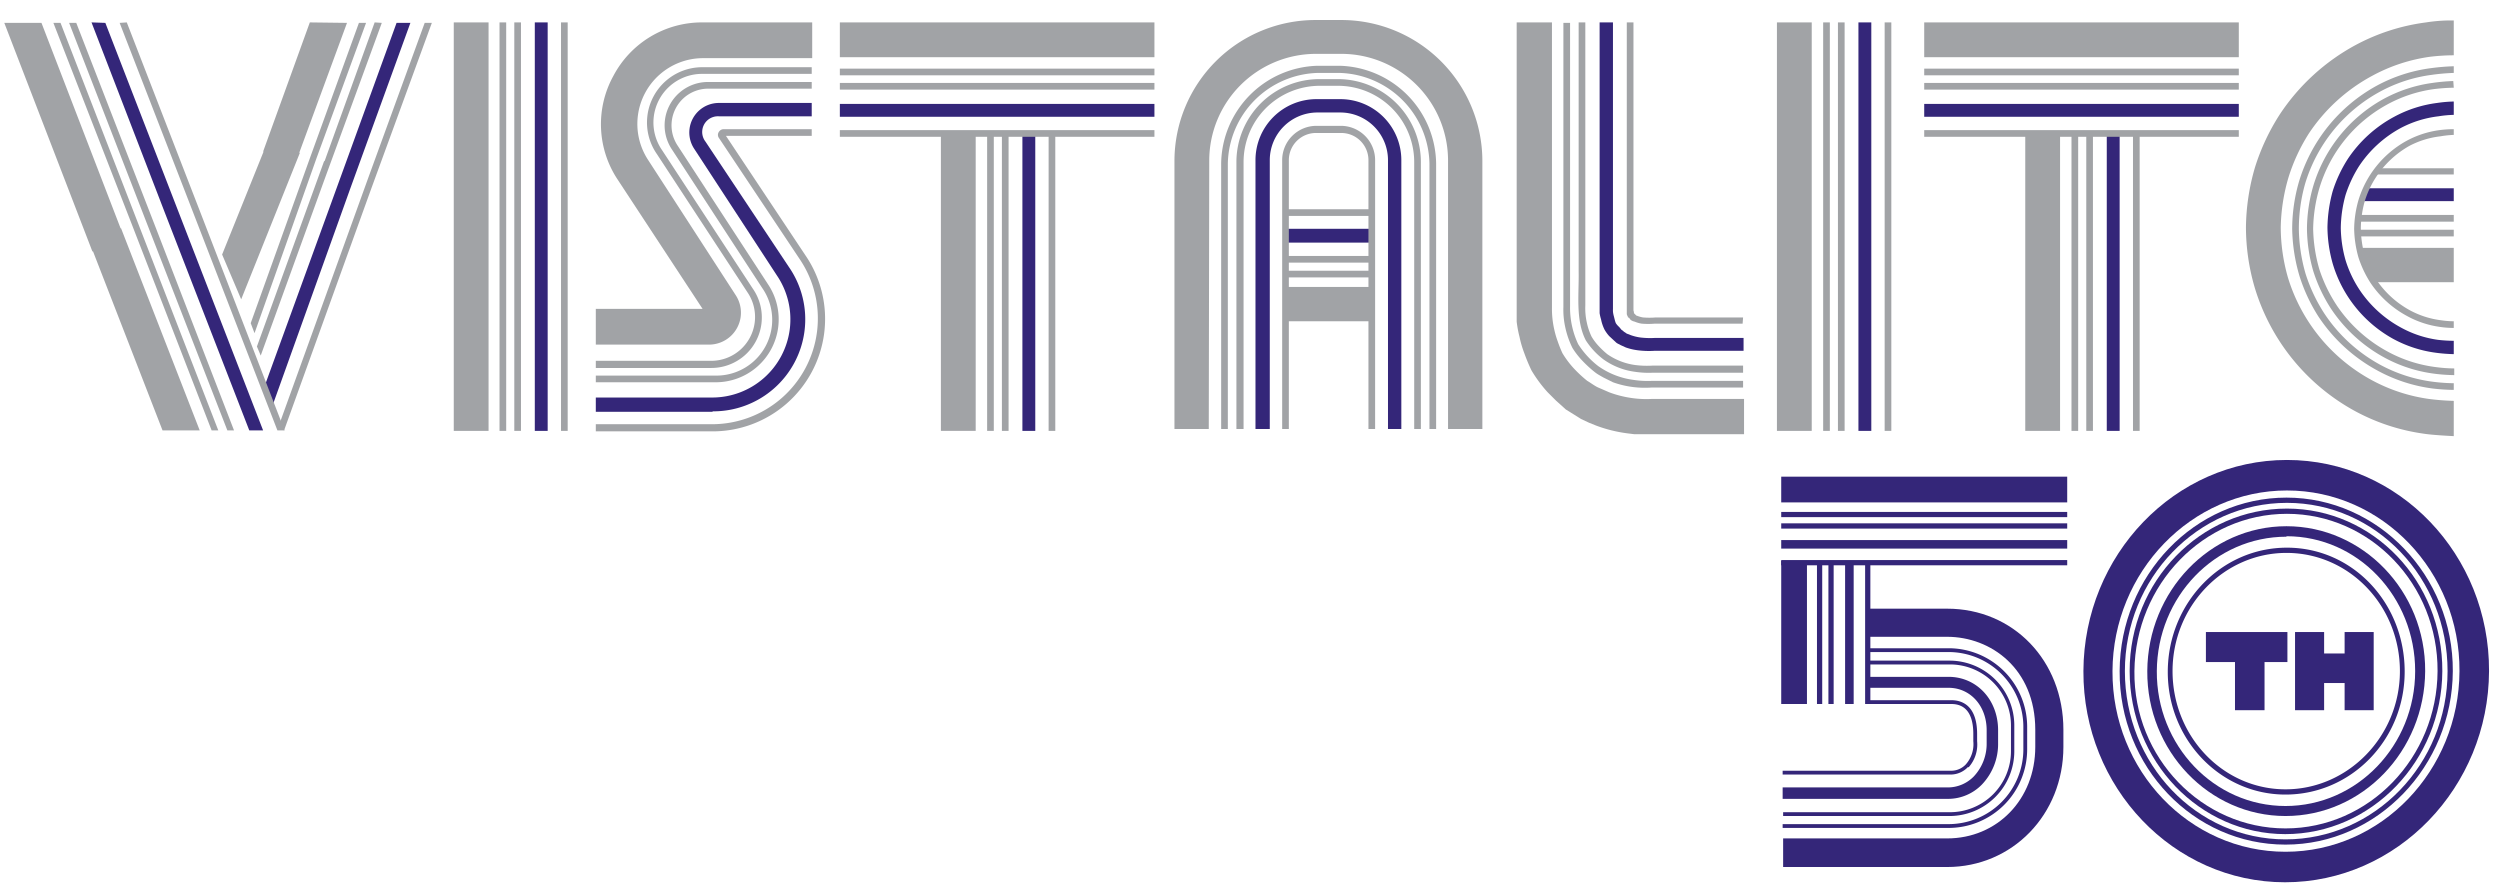 <svg xmlns="http://www.w3.org/2000/svg" viewBox="0 0 524.5 187.7"><path d="M149.3 90.5H125V89h24.3a22.2 22.2 0 0 0 18.5-34.6l-17-25.5a1.1 1.1 0 0 1 0-1.2 1.2 1.2 0 0 1 1-.6h18.5v1.4h-18L169 53.6a23.6 23.6 0 0 1-19.7 36.9Zm48.1-62.2h7.3v62.1h-7.3z" style="fill:#a1a3a6"/><path d="M214.5 28.3h2.7v62.1h-2.7z" style="fill:#342679"/><path d="M207.1 28.1h1.4v62.3h-1.4zm3.1 0h1.4v62.3h-1.4zm9.8 0h1.4v62.3H220zM176.2 4.7h66V12h-66z" style="fill:#a1a3a6"/><path d="M176.2 21.8h66v2.7h-66z" style="fill:#342679"/><path d="M176.2 14.4h66v1.4h-66zm0 3h66v1.4h-66zm0 9.9h66v1.4h-66zm-81-22.6h7.3v85.7h-7.3z" style="fill:#a1a3a6"/><path d="M112.2 4.7h2.7v85.7h-2.7z" style="fill:#342679"/><path d="M104.8 4.7h1.4v85.7h-1.4zm3.1 0h1.4v85.7h-1.4zm9.8 0h1.4v85.7h-1.4zm307.2 23.6h7.3v62.1h-7.3z" style="fill:#a1a3a6"/><path d="M442 28.3h2.7v62.1H442z" style="fill:#342679"/><path d="M434.6 28.1h1.4v62.3h-1.4zm3.1 0h1.4v62.3h-1.4zm9.8 0h1.4v62.3h-1.4zM403.7 4.7h66V12h-66z" style="fill:#a1a3a6"/><path d="M403.7 21.8h66v2.7h-66z" style="fill:#342679"/><path d="M403.7 14.4h66v1.4h-66zm0 3h66v1.4h-66zm0 9.9h66v1.4h-66zM372.8 4.7h7.3v85.7h-7.3z" style="fill:#a1a3a6"/><path d="M389.9 4.7h2.7v85.7h-2.7z" style="fill:#342679"/><path d="M382.5 4.7h1.4v85.7h-1.4zm3.1 0h1.4v85.7h-1.4zm9.8 0h1.4v85.7h-1.4z" style="fill:#a1a3a6"/><path d="m73.4 39.8 12.7-35h-2.9L72.1 35.4 55.3 81.6l1.8 3.7 16.3-45.5z" style="fill:#342679"/><path d="M41.9 90.3 25.4 47.9h-.1L8.7 4.8H.9l18.5 48 .1-.1 14.6 37.6h7.8z" style="fill:#a1a3a6"/><path d="M38.4 46.9 22.1 4.8l-2.9-.1 15.3 39.7 17.8 45.9h2.9L38.4 46.9z" style="fill:#342679"/><path d="m45.8 90.3-17-43.9L12.7 4.8h-1.5l16.7 42.9 16.5 42.6h1.4zM33 48.6 16 4.8h-1.5l15.9 41 17.3 44.5h1.4L33 48.6zm8.9-4.4L26.6 4.7l-1.5.1 14.5 37.4 18.6 48.1h1.5L41.9 44.2zm8.7 18.6 12.3-30.7-.1-.1 10-27.2-7.8-.1-9.8 27.1h.1l-8.7 21.6 4 9.4zm2.8 7.1 13-36.7L76.8 4.8h-1.5L64.9 33.5 52.6 67.8l.8 2.1zm14.7-32.3 12-32.8-1.5-.1-10.5 29.1H68L53.9 72.7l.8 1.9 13.4-37z" style="fill:#a1a3a6"/><path d="M77.7 40.1 90.6 4.8h-1.5L77.3 37.2 58.5 89.3l1.1 1 18.1-50.2zm288.2 43.6h-19.4a21.3 21.3 0 0 1-4.2-.2 22.2 22.2 0 0 1-4.7-1.2l-2.3-1c-.7-.3-1.6-1-2.3-1.4a26.6 26.6 0 0 1-2.8-2.6 19.6 19.6 0 0 1-2.4-3.2 26.3 26.3 0 0 1-1-2.5 18.4 18.4 0 0 1-.7-2.4 19.4 19.4 0 0 1-.5-4.6V4.7h-7.4v62.8a24.4 24.4 0 0 0 .6 3.2 21.7 21.7 0 0 0 1 3.4 37.5 37.5 0 0 0 1.5 3.6 28 28 0 0 0 3.4 4.6l1.8 1.8.9.8 1.1 1 3.2 2 1.7.8 1.5.6a29.4 29.4 0 0 0 6.4 1.6l1.6.2h23Z" style="fill:#a1a3a6"/><path d="M365.8 70.9h-18.6a17.6 17.6 0 0 1-3.1-.1 10 10 0 0 1-2-.5 7.2 7.2 0 0 0-.8-.3 5.7 5.7 0 0 0-.6-.4l-.2-.2-.3-.2-.5-.6a4 4 0 0 1-.7-.8 6.1 6.1 0 0 1-.2-.6l-.2-.8a6 6 0 0 1-.2-1v-.2a1 1 0 0 1 0-.3V4.7h-2.8v61a9.3 9.3 0 0 0 .3 1.3 8.8 8.8 0 0 0 .7 2.1 7.7 7.7 0 0 0 1 1.4l1.4 1.3c.3.3.7.4 1 .6l1.1.5a12 12 0 0 0 2.6.6 17.8 17.8 0 0 0 3.4.1h18.7Z" style="fill:#342679"/><path d="M365.7 79.9h-19a19.7 19.7 0 0 1-4-.2 16.5 16.5 0 0 1-7.4-2.9 18 18 0 0 1-4.2-4.6 18 18 0 0 1-1.7-8V4.8H328v59.6a17.2 17.2 0 0 0 .4 4.3 18.5 18.5 0 0 0 1.5 4.3 16.6 16.6 0 0 0 2.1 2.7 24.3 24.3 0 0 0 2.5 2.3c.6.5 1.2.8 1.9 1.2l2 1a19.6 19.6 0 0 0 4.2 1 20.6 20.6 0 0 0 4 .1h19.1Z" style="fill:#a1a3a6"/><path d="M365.7 76.7h-18.9a19.6 19.6 0 0 1-3.6-.1 13.4 13.4 0 0 1-6-2.3 18.5 18.5 0 0 1-1.8-1.7 11 11 0 0 1-1.5-2 13.2 13.2 0 0 1-1-3 13.7 13.7 0 0 1-.3-3.5V4.7h-1.4v52.1c.1 5-.7 10.3 1.5 14.6a15.6 15.6 0 0 0 3.7 4A14.6 14.6 0 0 0 343 78a19 19 0 0 0 3.7.2h19Z" style="fill:#a1a3a6"/><path d="M365.7 66.6h-18.3a16.3 16.3 0 0 1-2.7 0 6 6 0 0 1-1.1-.3l-.3-.1-.2-.2-.3-.3a1.4 1.4 0 0 1 0-.2l-.1-.4V4.7h-1.4v61.1c0 .3.2.6.2.5v.2a1 1 0 0 0 .3.2l.3.4.3.2a.3.3 0 0 1 .2.1.6.6 0 0 1 .1 0l.3.1a6.4 6.4 0 0 0 1.4.4 15.8 15.8 0 0 0 2.8 0h18.4ZM495 52h19.8v7.2h-17.1L495 52z" style="fill:#a1a3a6"/><path d="M496.5 39.5h18.3v2.7h-19.1l.8-2.7z" style="fill:#342679"/><path d="M494.6 48.2h20.2v1.4h-20.2zm0-3.1h20.2v1.4h-20.2zm4.1-9.8h16.1v1.3h-17.1l1-1.3z" style="fill:#a1a3a6"/><path d="M514.8 11.6a44.1 44.1 0 0 0-4.9.3 35.5 35.5 0 0 0-12.2 4A37 37 0 0 0 484.4 28a38.5 38.5 0 0 0-4.3 9.3 39.5 39.5 0 0 0-1.6 10.4 38.6 38.6 0 0 0 1.5 10.5 36.6 36.6 0 0 0 17.5 21.5 35.4 35.4 0 0 0 12.1 4 48.7 48.7 0 0 0 5.2.4v7.4s-4.3-.2-6.2-.5a42.6 42.6 0 0 1-14.6-4.8 43.9 43.9 0 0 1-21-26 45.4 45.4 0 0 1-1.8-12.5 46.2 46.2 0 0 1 1.9-12.6 45.5 45.5 0 0 1 5.2-11.1 44.3 44.3 0 0 1 16-14.6A42.8 42.8 0 0 1 509 4.7a34.3 34.3 0 0 1 4.3-.4h1.5Z" style="fill:#a1a3a6"/><path d="M514.8 24.1a22.8 22.8 0 0 0-3.2.3 22.5 22.5 0 0 0-8 2.5 24.5 24.5 0 0 0-8.7 8 26.2 26.2 0 0 0-2.8 6 26.9 26.9 0 0 0-1 6.9 26 26 0 0 0 1 6.8 24.2 24.2 0 0 0 2.8 6 24.4 24.4 0 0 0 8.6 8 22.6 22.6 0 0 0 8 2.7 29.6 29.6 0 0 0 3.3.2v2.8a33.8 33.8 0 0 1-3.8-.3 25.7 25.7 0 0 1-8.9-2.9 26.7 26.7 0 0 1-12.7-15.8 29 29 0 0 1-1.1-7.6 30.3 30.3 0 0 1 1.1-7.6 28.3 28.3 0 0 1 3.2-6.8 27 27 0 0 1 9.7-8.8 25.7 25.7 0 0 1 9-2.9 27.5 27.5 0 0 1 3.5-.3Z" style="fill:#342679"/><path d="M514.8 15.3a43.5 43.5 0 0 0-4.6.4 31.2 31.2 0 0 0-11 3.6 32.7 32.7 0 0 0-15.6 19.3 34.8 34.8 0 0 0-1.3 9.4 35.5 35.5 0 0 0 1.4 9.4 34.3 34.3 0 0 0 3.9 8.3 33 33 0 0 0 11.9 10.9 31.7 31.7 0 0 0 11 3.5 37.8 37.8 0 0 0 4.3.3v1.4a40.4 40.4 0 0 1-4.5-.3 33 33 0 0 1-11.4-3.7 34.6 34.6 0 0 1-12.5-11.4 35.4 35.4 0 0 1-4-8.6 36.8 36.8 0 0 1-1.5-9.8 36 36 0 0 1 1.4-9.8A34.2 34.2 0 0 1 498.6 18a32.8 32.8 0 0 1 11.4-3.7 46 46 0 0 1 4.8-.4Z" style="fill:#a1a3a6"/><path d="M514.8 18.4a38.7 38.7 0 0 0-4.2.3 28.5 28.5 0 0 0-9.9 3.3 29.7 29.7 0 0 0-14.1 17.5 32.1 32.1 0 0 0-1.3 8.5 32.5 32.5 0 0 0 1.3 8.5 31.4 31.4 0 0 0 3.6 7.5 30.2 30.2 0 0 0 10.8 9.8 28.6 28.6 0 0 0 9.9 3.2 31.8 31.8 0 0 0 4 .3v1.4a35.5 35.5 0 0 1-4.2-.3 29.9 29.9 0 0 1-10.3-3.3A31.6 31.6 0 0 1 489 64.7a32.6 32.6 0 0 1-3.7-7.9A33.5 33.5 0 0 1 484 48a33 33 0 0 1 1.3-8.9A31 31 0 0 1 500 20.8a30 30 0 0 1 10.3-3.4 40.2 40.2 0 0 1 4.4-.4Z" style="fill:#a1a3a6"/><path d="M514.8 28.3a21.5 21.5 0 0 0-2.8.3 18.5 18.5 0 0 0-6.5 2 20.3 20.3 0 0 0-7.1 6.7 20 20 0 0 0-2.3 5 21.9 21.9 0 0 0-.8 5.6 23.4 23.4 0 0 0 .8 5.7 21.6 21.6 0 0 0 2.4 5 20.2 20.2 0 0 0 7.1 6.5 18.6 18.6 0 0 0 6.6 2.1 17.7 17.7 0 0 0 2.6.2v1.4a19 19 0 0 1-2.8-.2 20 20 0 0 1-7-2.3 21.5 21.5 0 0 1-7.7-7 23 23 0 0 1-2.5-5.3 23.7 23.7 0 0 1-.9-6 23.2 23.2 0 0 1 .9-6 21.3 21.3 0 0 1 10-12.4 20 20 0 0 1 7-2.3 23.7 23.7 0 0 1 3-.2Z" style="fill:#a1a3a6"/><path d="M408.5 127.7h-16.7v5.9h16.7c9.2 0 18.5 6.7 18.5 19.5v3.6c0 11-8 19.2-18.5 19.2h-34.4v6h34.4c13.7 0 24.4-11 24.4-25.2v-3.6c0-14.5-10.5-25.4-24.4-25.4Z" style="fill:#342679"/><path d="M425.3 157.2v-4.8a16.5 16.5 0 0 0-16.5-16.4h-17v.8h17a15.7 15.7 0 0 1 15.7 15.7v4.7a15.7 15.7 0 0 1-15.7 15.7H374v.8h34.8a16.5 16.5 0 0 0 16.5-16.5Z" style="fill:#342679"/><path d="M422.6 157.6v-5.4a13.6 13.6 0 0 0-13.5-13.6h-17.3v.8h17.3a12.8 12.8 0 0 1 12.8 12.8v5.4a12.8 12.8 0 0 1-12.8 12.8h-35v.8h35a13.6 13.6 0 0 0 13.5-13.6Z" style="fill:#342679"/><path d="M415.8 164.6a12.3 12.3 0 0 0 3.4-8.7v-2.7c0-6.4-4.5-11.2-10.4-11.2h-17v2.3h17c4.6 0 8 3.8 8 8.9v2.7a10 10 0 0 1-2.7 7 7.6 7.6 0 0 1-5.3 2.3H374v2.4h34.8a9.9 9.9 0 0 0 7-3Z" style="fill:#342679"/><path d="M413 161a7.2 7.2 0 0 0 1.8-5.5V154c0-6.2-3.4-7.1-5.4-7.1h-17.6v.8h17.6c3 0 4.6 2.1 4.6 6.3v1.5a6.4 6.4 0 0 1-1.6 4.9 4.2 4.2 0 0 1-3 1.3H374v.8h35.3a5 5 0 0 0 3.6-1.6Zm66.5 5.7c-13.7 0-24.8-11.6-24.7-25.9s11.2-25.9 25-25.9 24.7 11.6 24.7 26-11.3 25.8-25 25.8Zm.2-50.7c-13.1 0-23.9 11.1-23.9 24.8s10.6 24.8 23.7 24.8 24-11.1 24-24.8-10.6-24.8-23.8-24.8Z" style="fill:#342679"/><path d="M479.5 171.2c-16 0-29.1-13.6-29-30.4s13.2-30.4 29.2-30.4 29.2 13.6 29.1 30.4-13.2 30.4-29.3 30.4Zm.2-58.6c-15 0-27.1 12.6-27.2 28.2s12 28.3 27 28.3 27.2-12.7 27.2-28.3-12-28.3-27-28.3Z" style="fill:#342679"/><path d="M479.4 185.1c-23.4 0-42.4-19.9-42.3-44.3s19.2-44.3 42.7-44.3 42.5 19.9 42.4 44.3-19.3 44.3-42.8 44.3Zm.4-82.2c-20 0-36.5 17-36.6 37.9s16.2 37.9 36.3 37.9 36.4-17 36.5-37.9-16.2-37.9-36.2-37.9Z" style="fill:#342679"/><path d="M479.5 177.2c-19.3 0-34.9-16.3-34.8-36.4s15.8-36.4 35-36.4 35 16.4 34.9 36.4-15.9 36.4-35.1 36.4Zm.3-71.7c-18.7 0-34 15.8-34 35.3s15 35.3 33.7 35.3 34-15.8 34-35.3-15-35.3-33.7-35.3Z" style="fill:#342679"/><path d="M479.5 175c-18 0-32.7-15.3-32.7-34.2s14.9-34.1 33-34.1 32.7 15.3 32.6 34.1-14.8 34.2-33 34.2Zm.3-67.2c-17.5 0-31.8 14.8-32 33s14.2 33 31.7 33 31.8-14.8 31.9-33-14.1-33-31.6-33Zm-106.1 9.9h5.4v30h-5.4zm7.5 0h1.1v30h-1.1zm2.4 0h1.1v30h-1.1zm3.5 0h1.8v30h-1.8zm4.2 0h1.1v30h-1.1zM373.7 100h60v5.4h-60zm0 7.4h60v1.1h-60zm0 2.4h60v1.1h-60zm0 3.5h60v1.8h-60z" style="fill:#342679"/><path d="M373.7 117.5h60v1.1h-60zm118.2 15.1v4.5h-4.3v-4.5h-6.1V149h6.1v-5.7h4.3v5.7h6.1v-16.4h-6.1zm-29.1 1.2v5.1h6.1V149h6.2v-10.1h4.8v-6.3h-17.1v1.2zM269.9 48h18.5v2.9h-18.5z" style="fill:#342679"/><path d="M269.9 43.9h18.5v1.4h-18.5zm0 9.8h18.5v1.4h-18.5zm-.1 3.1h18.5v1.4h-18.5zm0 3.4h18.5v7.2h-18.5z" style="fill:#a1a3a6"/><path d="M253.7 33.7A22.4 22.4 0 0 1 276 11.3h5.5a22.4 22.4 0 0 1 22.3 22.4V90h7.2V33.7a29.6 29.6 0 0 0-29.5-29.5H276a29.6 29.6 0 0 0-29.6 29.5V90h7.2Z" style="fill:#a1a3a6"/><path d="M257.6 34.3a19.4 19.4 0 0 1 18.9-19h4.5a19.4 19.4 0 0 1 18.9 19V90h1.4V34.3a20.8 20.8 0 0 0-20.2-20.5h-4.7a20.8 20.8 0 0 0-20.2 20.5V90h1.4Z" style="fill:#a1a3a6"/><path d="M260.9 34a16 16 0 0 1 16-16h3.8a16 16 0 0 1 16 16v56h1.4V34a17.4 17.4 0 0 0-17.4-17.4h-3.9a17.4 17.4 0 0 0-17.4 17.3V90h1.5Z" style="fill:#a1a3a6"/><path d="M266.4 33.6a10 10 0 0 1 10-10h4.8a10 10 0 0 1 10 10V90h2.8V33.6a12.8 12.8 0 0 0-12.8-12.8h-5a12.8 12.8 0 0 0-12.8 12.8V90h3Z" style="fill:#342679"/><path d="M270.4 33.6a5.7 5.7 0 0 1 5.8-5.7h5.2a5.7 5.7 0 0 1 5.7 5.7V90h1.4V33.6a7.2 7.2 0 0 0-7.1-7.2h-5.2a7.2 7.2 0 0 0-7.2 7.2V90h1.4ZM148.8 72.3H125v-7.5h22.4l-17.8-27.1a21 21 0 0 1-.9-21.8 21 21 0 0 1 18.7-11.2h23v7.5h-23A13.8 13.8 0 0 0 136 33.6L154.4 62a6.7 6.7 0 0 1-5.6 10.3Z" style="fill:#a1a3a6"/><path d="M149.2 77.2H125v-1.5h24.2a9.2 9.2 0 0 0 7.6-14.4l-19-29a11.6 11.6 0 0 1 9.5-18.2h23v1.4h-23a10.2 10.2 0 0 0-8.4 16l19 29a10.6 10.6 0 0 1-8.8 16.7Z" style="fill:#a1a3a6"/><path d="M150.2 80.2H125v-1.4h25.2a11.7 11.7 0 0 0 9.7-18.4l-18.9-29a9.1 9.1 0 0 1 7.5-14.2h21.8v1.4h-21.8a7.7 7.7 0 0 0-6.3 12l18.9 29a13.2 13.2 0 0 1-11 20.6Z" style="fill:#a1a3a6"/><path d="M149.5 86.4H125v-3h24.5A16.4 16.4 0 0 0 163 57.8l-17.3-26.5a6.2 6.2 0 0 1 5.1-9.7h19.5v2.8h-19.5a3.3 3.3 0 0 0-2.8 5.3L165.5 56a19.3 19.3 0 0 1-16 30.3Z" style="fill:#342679"/></svg>